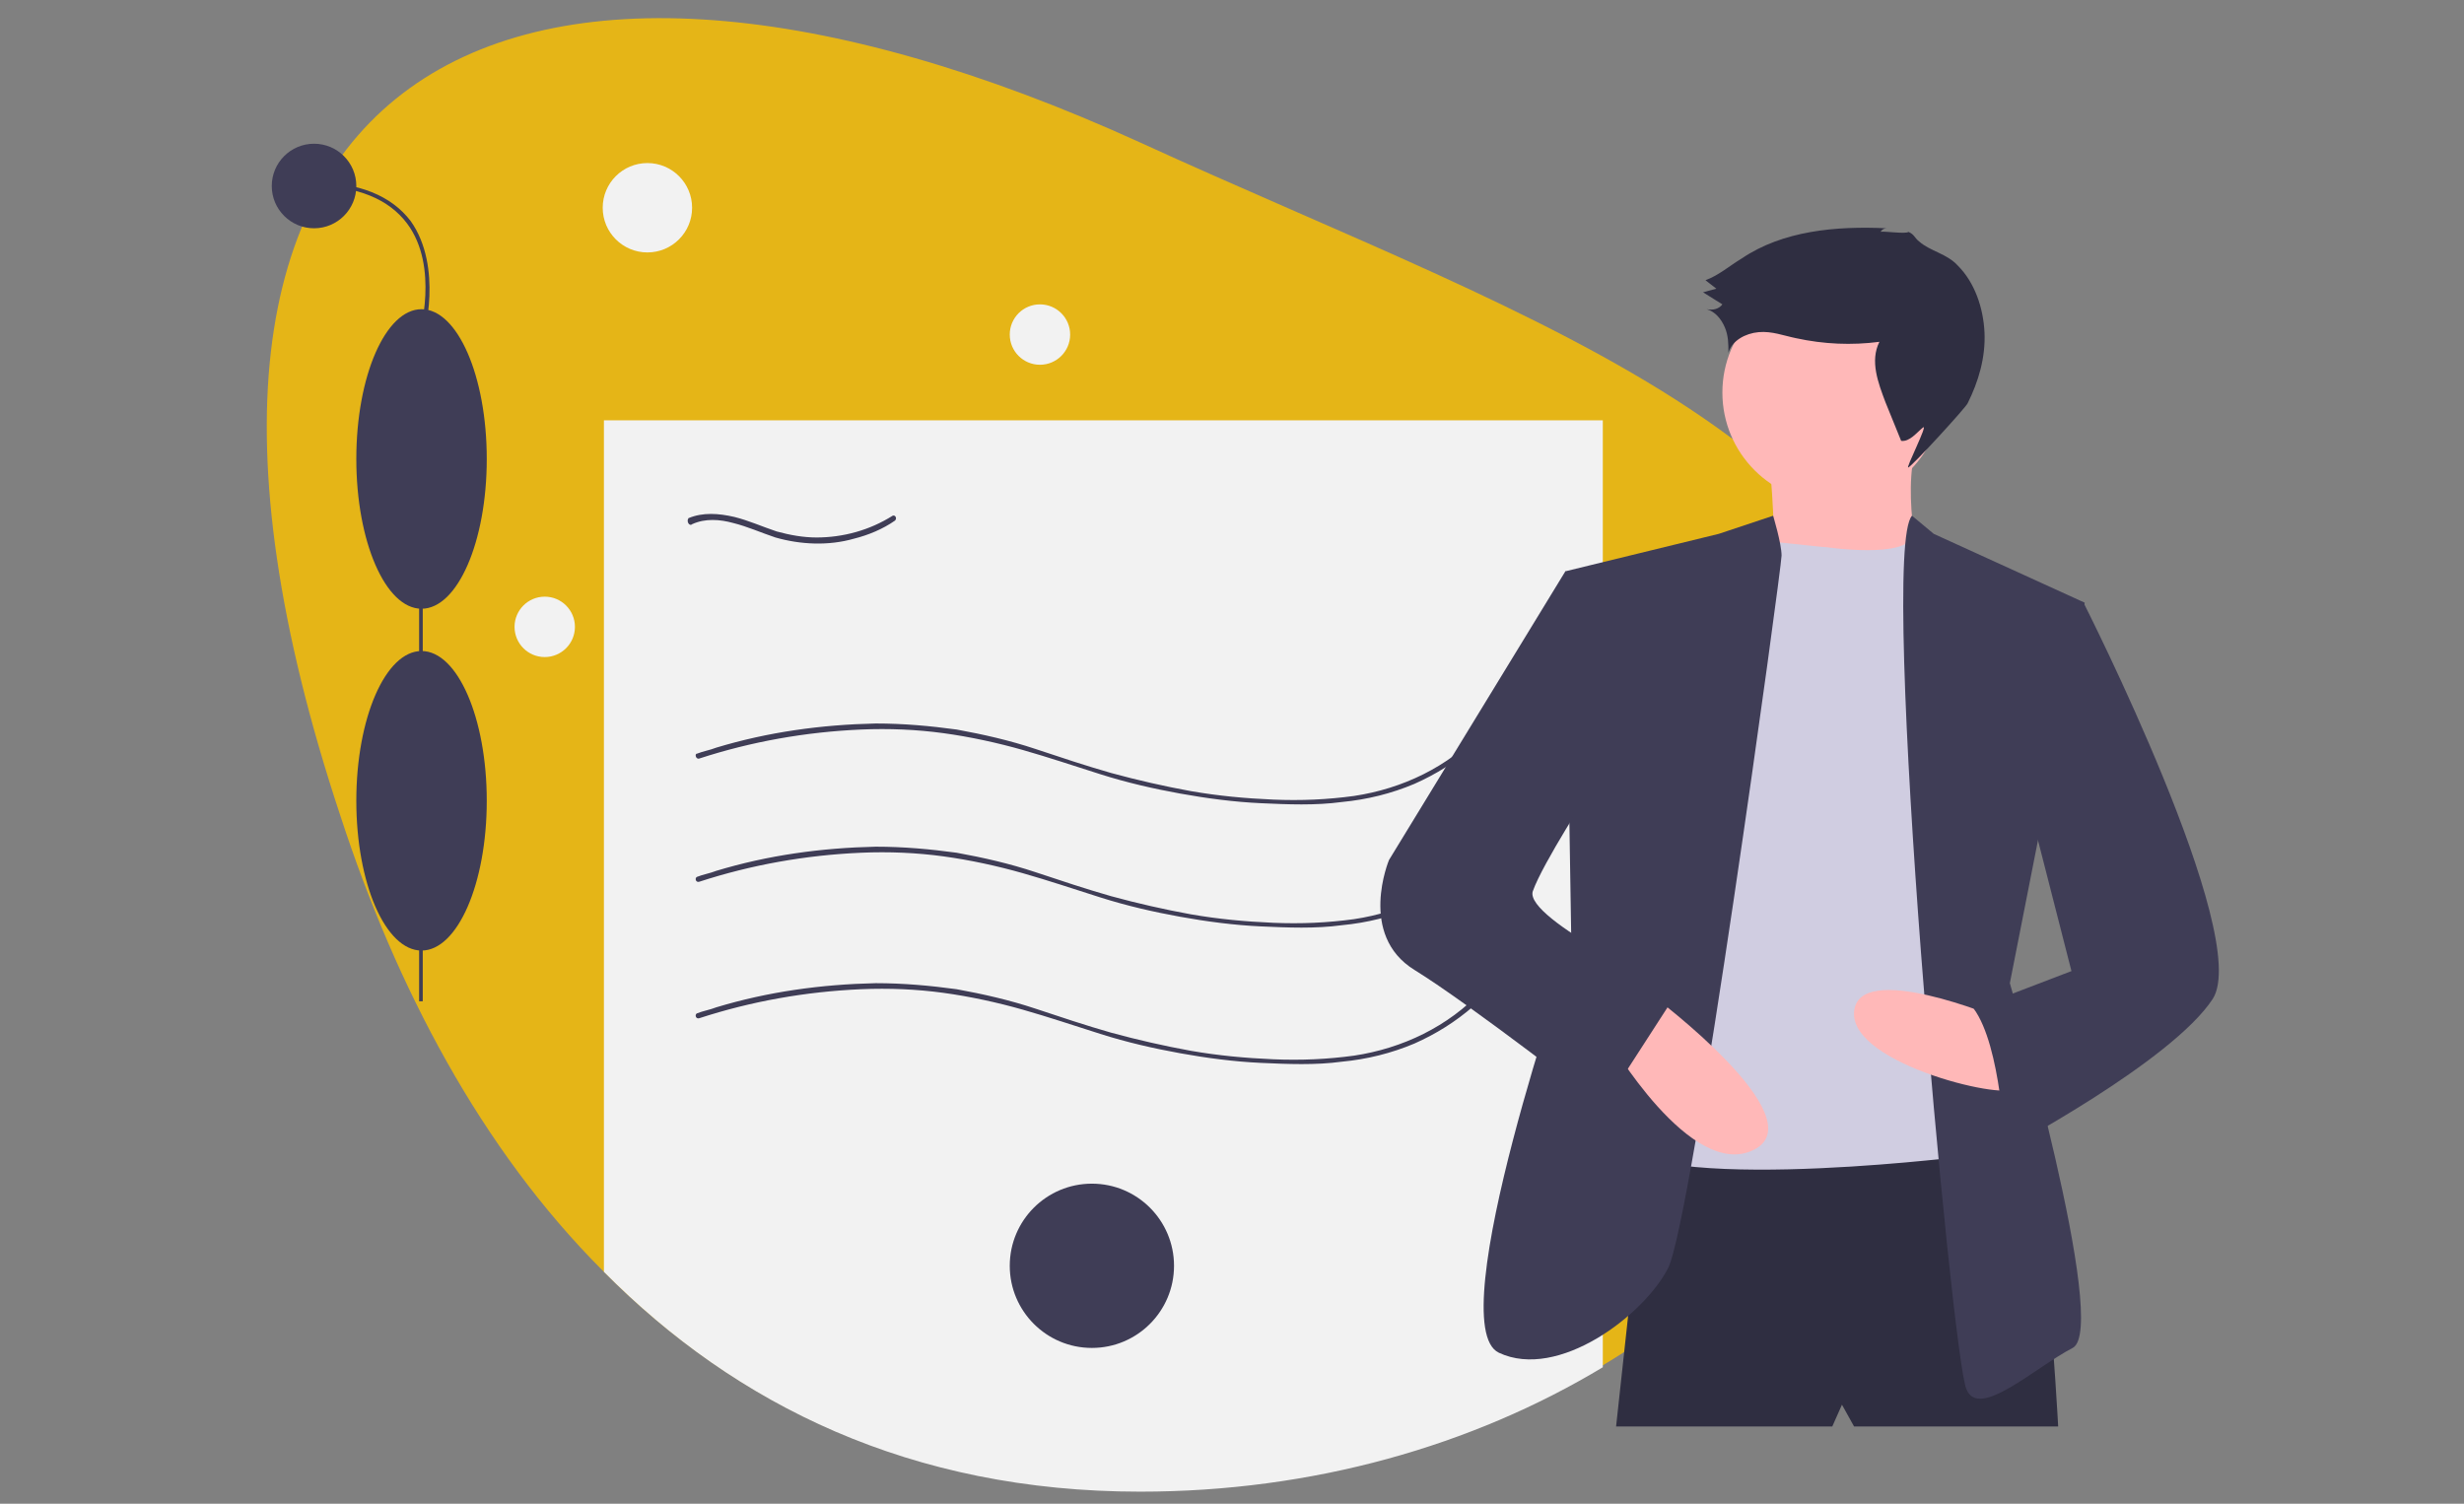 <?xml version="1.0" encoding="utf-8"?>
<!-- Generator: Adobe Illustrator 19.0.0, SVG Export Plug-In . SVG Version: 6.00 Build 0)  -->
<svg version="1.1" id="Layer_1" xmlns="http://www.w3.org/2000/svg" xmlns:xlink="http://www.w3.org/1999/xlink" x="0px" y="0px"
	 viewBox="-857 338.5 204 124.5" style="enable-background:new -857 338.5 204 124.5;" xml:space="preserve">
<rect x="-857" y="338.5" width="204" height="124.5" fill="#808080" stroke="none"/>
<style type="text/css">
	.st0{fill:#E5B517;}
	.st1{fill:#F2F2F2;}
	.st2{fill:#3F3D56;}
	.st3{fill:#2F2E41;}
	.st4{fill:#FFB8B8;}
	.st5{fill:#D0CDE1;}
</style>
<path class="st0" d="M-696.5,406.1c0,18.8-11,35.4-27.9,45.5c-10.8,6.5-24,10.3-38.3,10.3c-19,0-33.5-7.2-44.4-18.2
	c-10.1-10.1-17.1-23.5-21.7-37.6c-20.8-62.6,14-79.6,66.2-55.8C-729.4,365.5-696.5,375.3-696.5,406.1z"/>
<path class="st1" d="M-724.3,373.3v78.4c-10.8,6.5-24,10.3-38.3,10.3c-19,0-33.5-7.2-44.4-18.2v-70.5H-724.3z"/>
<path class="st2" d="M-799.1,411.5c4.3-1.4,8.8-2.2,13.4-2.4c2.3-0.1,4.6,0,6.8,0.3c2.2,0.3,4.5,0.8,6.6,1.4c2.1,0.6,4.2,1.3,6.4,2
	c2.2,0.7,4.4,1.2,6.6,1.6c2.2,0.4,4.5,0.7,6.7,0.8c2.2,0.1,4.5,0.2,6.7-0.1c2.1-0.2,4.1-0.7,6-1.5c1.8-0.8,3.4-1.8,4.9-3.1
	c0.4-0.3,0.7-0.7,1-1c0.2-0.2-0.1-0.5-0.3-0.3c-2.8,3-6.6,4.8-10.6,5.4c-2.2,0.3-4.4,0.4-6.7,0.3c-2.3-0.1-4.5-0.3-6.8-0.7
	c-2.2-0.4-4.4-0.9-6.6-1.5c-2.1-0.6-4.2-1.3-6.3-2c-2.1-0.7-4.3-1.2-6.5-1.6c-2.2-0.3-4.4-0.5-6.7-0.5c-4.5,0.1-8.9,0.7-13.2,2
	c-0.5,0.2-1.1,0.3-1.6,0.5C-799.5,411.2-799.4,411.6-799.1,411.5L-799.1,411.5z"/>
<path class="st2" d="M-799.1,422.8c4.3-1.4,8.8-2.2,13.4-2.4c2.3-0.1,4.6,0,6.8,0.3c2.2,0.3,4.5,0.8,6.6,1.4c2.1,0.6,4.2,1.3,6.4,2
	c2.2,0.7,4.4,1.2,6.6,1.6c2.2,0.4,4.5,0.7,6.7,0.8c2.2,0.1,4.5,0.2,6.7-0.1c2.1-0.2,4.1-0.7,6-1.5c1.8-0.8,3.4-1.8,4.9-3.1
	c0.4-0.3,0.7-0.7,1-1c0.2-0.2-0.1-0.5-0.3-0.3c-2.8,3-6.6,4.8-10.6,5.4c-2.2,0.3-4.4,0.4-6.7,0.3c-2.3-0.1-4.5-0.3-6.8-0.7
	c-2.2-0.4-4.4-0.9-6.6-1.5c-2.1-0.6-4.2-1.3-6.3-2c-2.1-0.7-4.3-1.2-6.5-1.6c-2.2-0.3-4.4-0.5-6.7-0.5c-4.5,0.1-8.9,0.7-13.2,2
	c-0.5,0.2-1.1,0.3-1.6,0.5C-799.5,422.5-799.4,422.9-799.1,422.8L-799.1,422.8z"/>
<path class="st2" d="M-799.1,401.3c4.3-1.4,8.8-2.2,13.4-2.4c2.3-0.1,4.6,0,6.8,0.3c2.2,0.3,4.5,0.8,6.6,1.4c2.1,0.6,4.2,1.3,6.4,2
	c2.2,0.7,4.4,1.2,6.6,1.6c2.2,0.4,4.5,0.7,6.7,0.8c2.2,0.1,4.5,0.2,6.7-0.1c2.1-0.2,4.1-0.7,6-1.5c1.8-0.8,3.4-1.8,4.9-3.1
	c0.4-0.3,0.7-0.7,1-1c0.2-0.2-0.1-0.5-0.3-0.3c-2.8,3-6.6,4.8-10.6,5.4c-2.2,0.3-4.4,0.4-6.7,0.3c-2.3-0.1-4.5-0.3-6.8-0.7
	c-2.2-0.4-4.4-0.9-6.6-1.5c-2.1-0.6-4.2-1.3-6.3-2c-2.1-0.7-4.3-1.2-6.5-1.6c-2.2-0.3-4.4-0.5-6.7-0.5c-4.5,0.1-8.9,0.7-13.2,2
	c-0.5,0.2-1.1,0.3-1.6,0.5C-799.5,400.9-799.4,401.4-799.1,401.3L-799.1,401.3z"/>
<path class="st2" d="M-799.7,381.9c1.1-0.5,2.3-0.4,3.4-0.1c1.2,0.3,2.3,0.8,3.5,1.2c2.1,0.6,4.4,0.7,6.5,0.1
	c1.2-0.3,2.4-0.8,3.4-1.5c0.2-0.2,0-0.5-0.2-0.4c-1.9,1.2-4.1,1.8-6.3,1.8c-1.1,0-2.2-0.2-3.3-0.5c-1.2-0.4-2.3-0.9-3.5-1.2
	c-1.3-0.3-2.6-0.4-3.8,0.1C-800.2,381.7-799.9,382.1-799.7,381.9L-799.7,381.9z"/>
<circle class="st2" cx="-766.6" cy="443.3" r="6.8"/>
<circle class="st1" cx="-803.4" cy="355.7" r="3.7"/>
<circle class="st1" cx="-770.9" cy="366.2" r="2.5"/>
<circle class="st1" cx="-811.9" cy="390.4" r="2.5"/>
<rect x="-822.3" y="371.7" class="st2" width="0.3" height="49.7"/>
<ellipse class="st2" cx="-822.1" cy="404.8" rx="5.4" ry="12.4"/>
<ellipse class="st2" cx="-822.1" cy="376.5" rx="5.4" ry="12.4"/>
<path class="st2" d="M-822,366.4l-0.3-0.1c0-0.1,1.7-5.7-1-9.3c-1.5-2-4.1-3.1-7.7-3.1v-0.3c3.7,0,6.4,1.1,8,3.2
	C-820.3,360.6-821.9,366.4-822,366.4z"/>
<circle class="st2" cx="-831" cy="353.9" r="3.5"/>
<path class="st3" d="M-720.6,432.7l-2.6,23.9h17.9l0.8-1.8l1,1.8h16.9c0,0-1.3-24.7-3.6-25.5C-692.6,430.3-720.6,432.7-720.6,432.7z
	"/>
<circle class="st4" cx="-705.3" cy="371" r="9.1"/>
<path class="st4" d="M-710.5,376.7c0,0,0.8,8.3,0,8.8c-0.8,0.5,12.5,0.3,12.5,0.3s-1.8-7.5,0-11.2L-710.5,376.7z"/>
<path class="st5" d="M-705.8,383.8c0,0,6.7,1,7.2-1l3.4,4.7l0.3,46.8c0,0-27.8,3.4-28.9-2.1s10.7-48.6,10.7-48.6l2.9-0.2
	C-710.2,383.3-706.3,383.8-705.8,383.8z"/>
<path class="st2" d="M-710.2,381.2l-4.5,1.5l-12.7,3.1l0.5,31.2c0,0-10.9,31.2-6,33.5c4.9,2.3,12-3.1,14-7s9.4-58,9.4-59
	S-710.2,381.2-710.2,381.2z"/>
<path class="st2" d="M-698.7,381.2l1.8,1.5l12.5,5.7l-6.2,31.5c0,0,8.3,28.6,5.2,30.2c-3.1,1.6-7.8,6-8.8,3.4
	C-695.4,450.9-701.5,384.1-698.7,381.2z"/>
<path class="st4" d="M-691.5,422.8c0,0-11.7-4.9-12-0.5c-0.3,4.4,13.3,7.5,13.3,6.2C-690.2,427.2-691.5,422.8-691.5,422.8z"/>
<path class="st4" d="M-720.1,421c0,0,13.5,10.1,8.3,12.7c-5.2,2.6-12-9.1-12-9.1L-720.1,421z"/>
<path class="st3" d="M-701.3,357.7c0.1-0.2,0.3-0.3,0.5-0.3c-4.2-0.2-8.6,0.2-12,2.5c-1,0.6-1.9,1.4-3,1.8l0.9,0.7l-1.1,0.3l1.6,1
	c-0.3,0.4-0.8,0.5-1.3,0.4c0.7,0.2,1.2,0.8,1.5,1.5c0.3,0.7,0.3,1.4,0.3,2.1c0.3-1,1.4-1.6,2.5-1.7c1.1-0.1,2.1,0.3,3.1,0.5
	c2.3,0.5,4.6,0.6,6.9,0.3c-0.8,1.6-0.1,3.4,0.5,5l1.3,3.2c0.7,0.1,1.3-0.7,1.8-1.1c0.5-0.4-1.5,3.5-1.2,3.3c0.4-0.2,4.7-4.9,4.9-5.3
	c0.9-1.8,1.5-3.8,1.4-5.9c-0.1-2-0.8-4.1-2.2-5.5c-0.9-1-2.3-1.2-3.2-2c-0.4-0.3-0.4-0.6-0.9-0.8
	C-699.2,357.9-701.2,357.6-701.3,357.7z"/>
<path class="st2" d="M-725.6,386.6l-1.8-0.8l-14.6,23.9c0,0-2.6,6.2,2.1,9.1c4.7,2.9,15.6,11.4,15.6,11.4l6.2-9.6c0,0-12.7-6-12-8.3
	c0.8-2.3,4.9-8.6,4.9-8.6L-725.6,386.6z"/>
<path class="st2" d="M-687.9,387.9l3.4,0.5c0,0,14,27.6,10.7,32.8c-3.4,5.2-17.2,12.5-17.2,12.5s-0.3-8.6-2.6-11.7l8.1-3.1
	l-4.4-17.2L-687.9,387.9z"/>
</svg>
